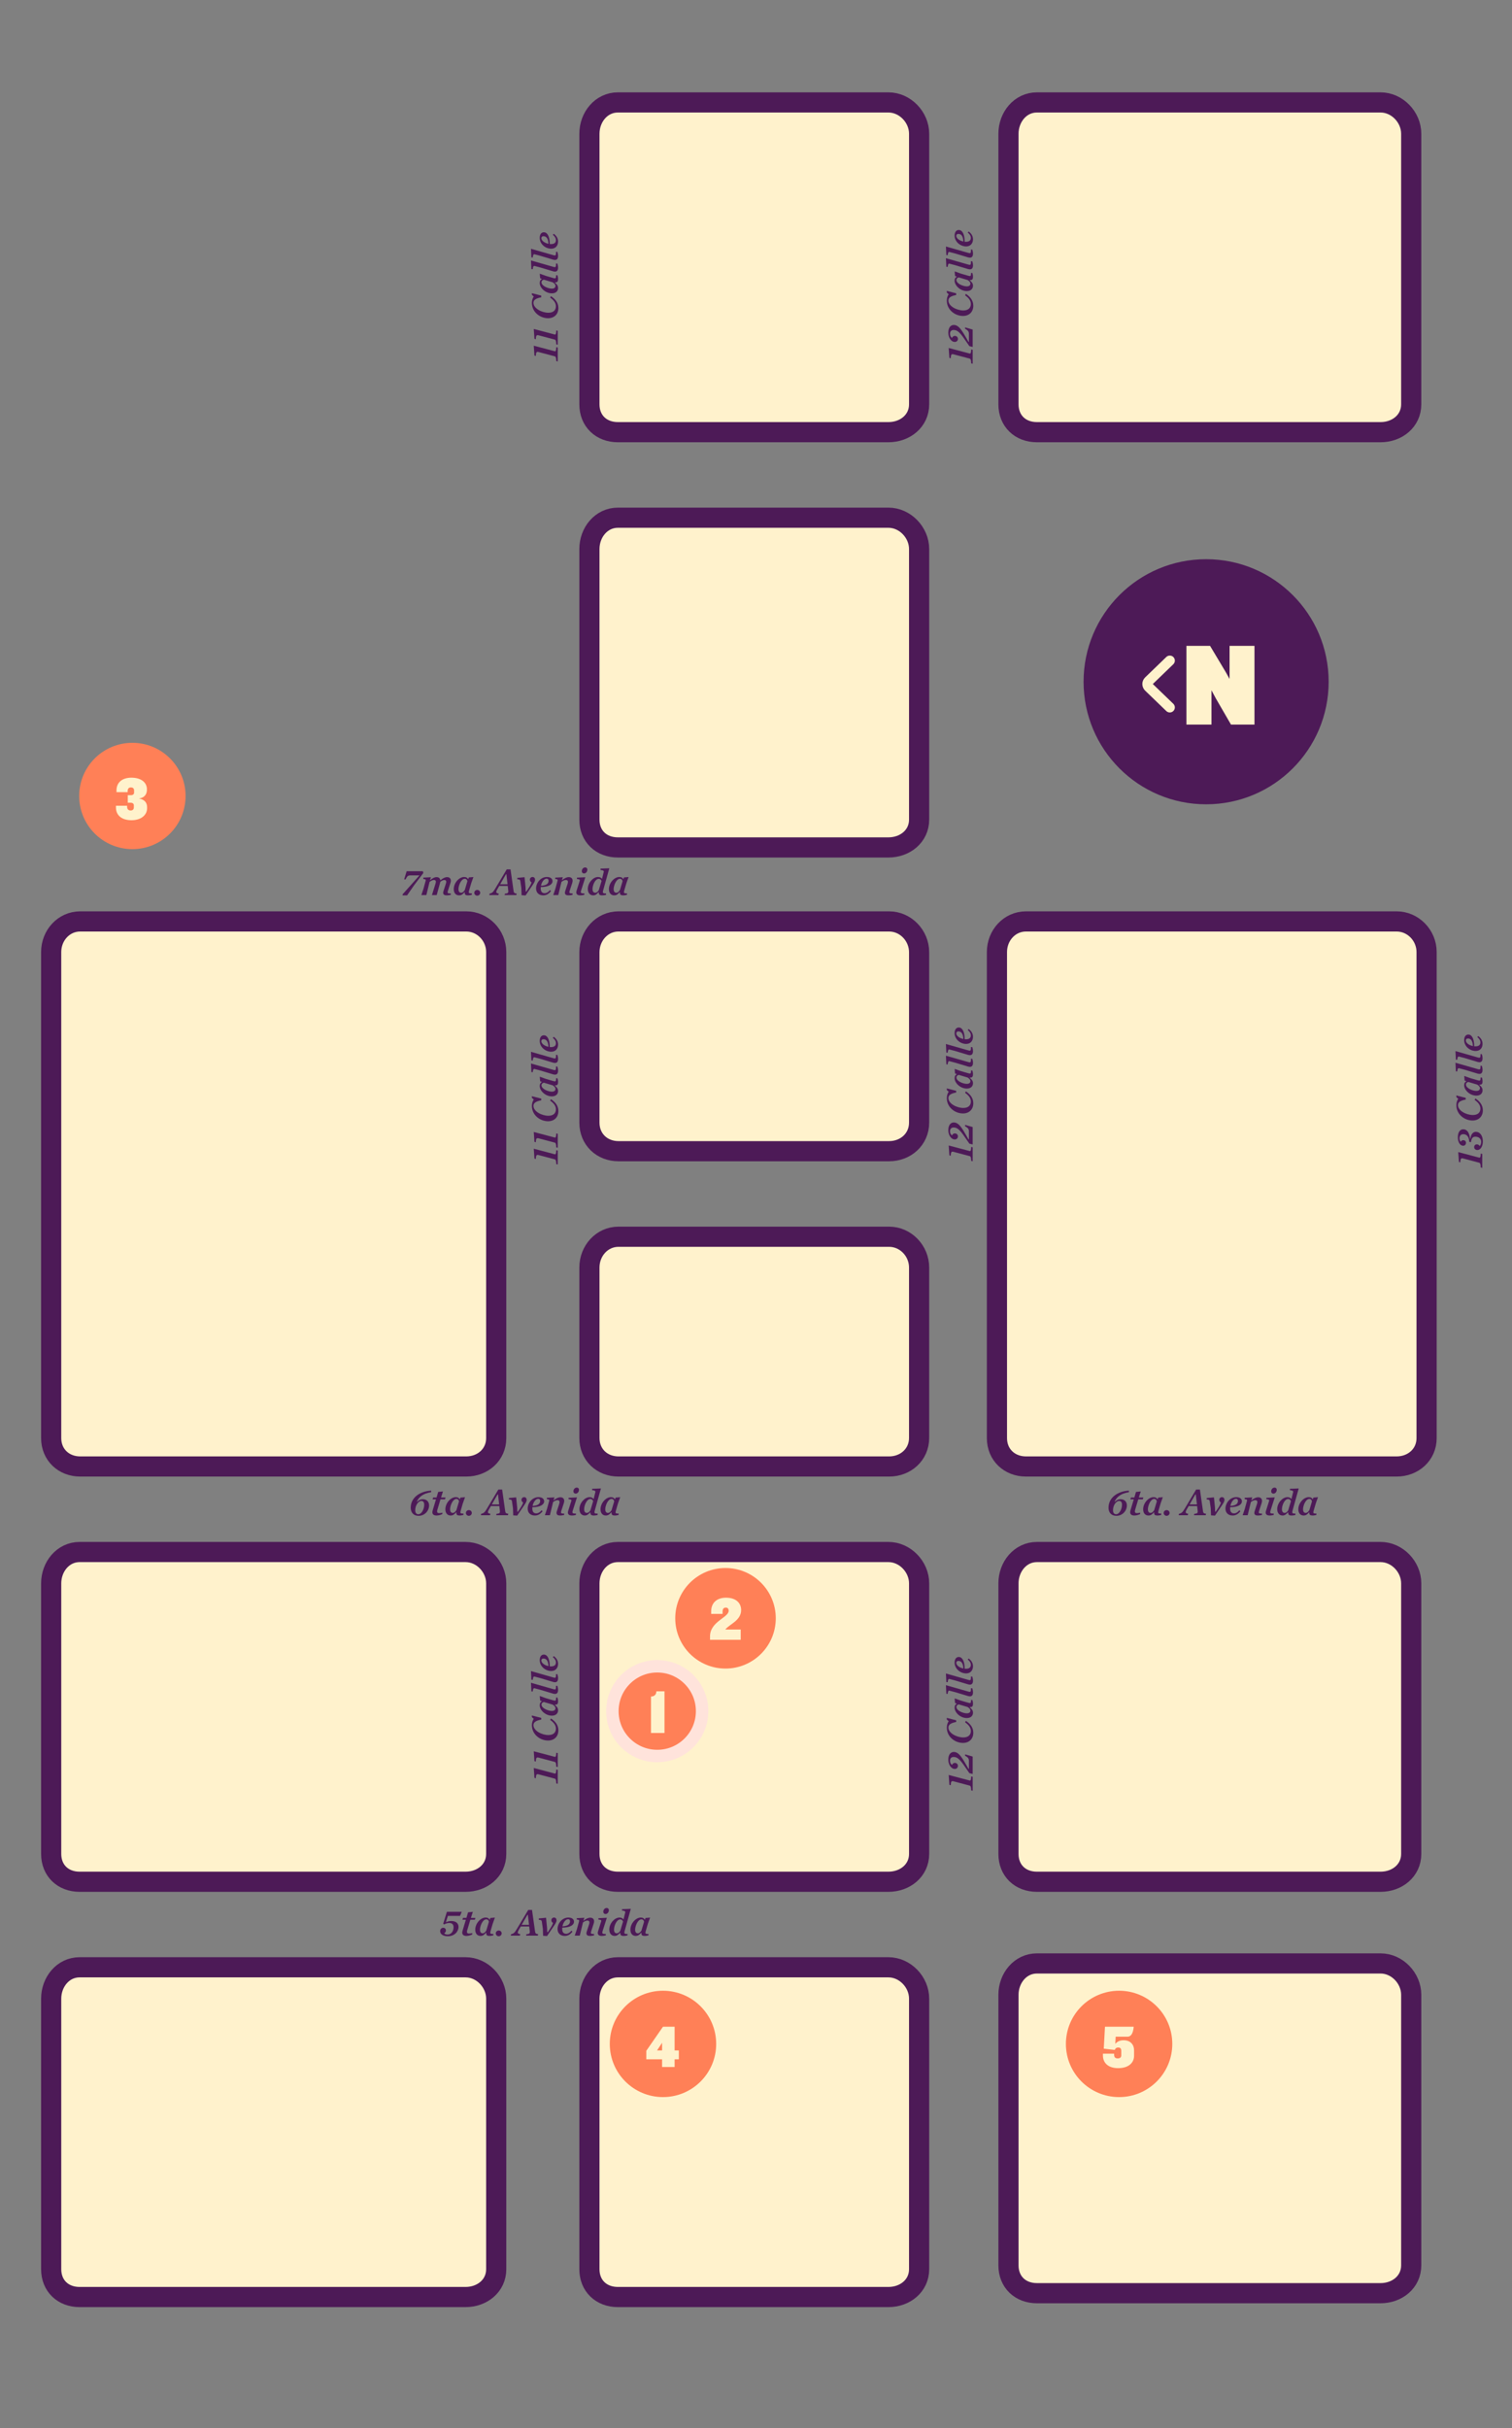 <?xml version="1.0" encoding="utf-8"?>
<!-- Generator: Adobe Illustrator 16.0.0, SVG Export Plug-In . SVG Version: 6.00 Build 0)  -->
<!DOCTYPE svg PUBLIC "-//W3C//DTD SVG 1.1//EN" "http://www.w3.org/Graphics/SVG/1.1/DTD/svg11.dtd">
<svg version="1.1" id="Layer_1" xmlns="http://www.w3.org/2000/svg" xmlns:xlink="http://www.w3.org/1999/xlink" x="0px" y="0px"
	 width="450px" height="722.523px" viewBox="0 0 450 722.523" enable-background="new 0 0 450 722.523" xml:space="preserve">
<rect x="0" y="0" width="450" height="722.523" fill="#808080" stroke="none"/>
<path fill="#FFF2CC" d="M273.545,675.27c0,4.94-4.193,8.277-9.134,8.277h-80.519c-4.942,0-8.471-3.337-8.471-8.279v-80.519
	c0-4.942,3.528-9.325,8.471-9.325h80.519c4.94,0,9.134,4.385,9.134,9.325V675.27z"/>
<path fill="none" stroke="#4D1A57" stroke-width="6" stroke-miterlimit="10" d="M273.545,675.27c0,4.94-4.193,8.277-9.134,8.277
	h-80.519c-4.942,0-8.471-3.337-8.471-8.279v-80.519c0-4.942,3.528-9.325,8.471-9.325h80.519c4.94,0,9.134,4.385,9.134,9.325V675.27z
	"/>
<path fill="#FFF2CC" d="M273.545,551.694c0,4.94-4.193,8.277-9.134,8.277h-80.519c-4.942,0-8.471-3.337-8.471-8.279v-80.519
	c0-4.942,3.528-9.325,8.471-9.325h80.519c4.94,0,9.134,4.385,9.134,9.325V551.694z"/>
<path fill="none" stroke="#4D1A57" stroke-width="6" stroke-miterlimit="10" d="M273.545,551.694c0,4.94-4.193,8.277-9.134,8.277
	h-80.519c-4.942,0-8.471-3.337-8.471-8.279v-80.519c0-4.942,3.528-9.325,8.471-9.325h80.519c4.94,0,9.134,4.385,9.134,9.325V551.694
	z"/>
<path fill="#FFF2CC" d="M273.545,243.902c0,4.939-4.193,8.277-9.134,8.277h-80.519c-4.942,0-8.471-3.338-8.471-8.279v-80.52
	c0-4.941,3.528-9.324,8.471-9.324h80.519c4.94,0,9.134,4.385,9.134,9.324V243.902z"/>
<path fill="none" stroke="#4D1A57" stroke-width="6" stroke-miterlimit="10" d="M273.545,243.902c0,4.939-4.193,8.277-9.134,8.277
	h-80.519c-4.942,0-8.471-3.338-8.471-8.279v-80.52c0-4.941,3.528-9.324,8.471-9.324h80.519c4.94,0,9.134,4.385,9.134,9.324V243.902z
	"/>
<path fill="#FFF2CC" d="M273.545,120.327c0,4.94-4.193,8.277-9.134,8.277h-80.519c-4.942,0-8.471-3.337-8.471-8.279V39.807
	c0-4.942,3.528-9.325,8.471-9.325h80.519c4.94,0,9.134,4.385,9.134,9.325V120.327z"/>
<path fill="none" stroke="#4D1A57" stroke-width="6" stroke-miterlimit="10" d="M273.545,120.327c0,4.94-4.193,8.277-9.134,8.277
	h-80.519c-4.942,0-8.471-3.337-8.471-8.279V39.807c0-4.942,3.528-9.325,8.471-9.325h80.519c4.94,0,9.134,4.385,9.134,9.325V120.327z
	"/>
<path fill="#FFF2CC" d="M147.682,675.27c0,4.94-4.184,8.277-9.113,8.277H23.684c-4.931,0-8.451-3.337-8.451-8.279v-80.519
	c0-4.942,3.521-9.325,8.451-9.325h114.885c4.93,0,9.113,4.385,9.113,9.325V675.27z"/>
<path fill="none" stroke="#4D1A57" stroke-width="6" stroke-miterlimit="10" d="M147.682,675.27c0,4.94-4.184,8.277-9.113,8.277
	H23.684c-4.931,0-8.451-3.337-8.451-8.279v-80.519c0-4.942,3.521-9.325,8.451-9.325h114.885c4.93,0,9.113,4.385,9.113,9.325V675.27z
	"/>
<path fill="#FFF2CC" d="M147.682,551.694c0,4.94-4.184,8.277-9.113,8.277H23.684c-4.931,0-8.451-3.337-8.451-8.279v-80.519
	c0-4.942,3.521-9.325,8.451-9.325h114.885c4.93,0,9.113,4.385,9.113,9.325V551.694z"/>
<path fill="none" stroke="#4D1A57" stroke-width="6" stroke-miterlimit="10" d="M147.682,551.694c0,4.94-4.184,8.277-9.113,8.277
	H23.684c-4.931,0-8.451-3.337-8.451-8.279v-80.519c0-4.942,3.521-9.325,8.451-9.325h114.885c4.93,0,9.113,4.385,9.113,9.325V551.694
	z"/>
<path fill="#FFF2CC" d="M415.66,274.198c4.93,0,8.92,4.179,8.92,9.102v144.658c0,4.923-3.99,8.438-8.922,8.438H305.353
	c-4.933,0-8.644-3.514-8.644-8.438V283.302c0-4.925,3.714-9.104,8.644-9.104H415.66z"/>
<path fill="none" stroke="#4D1A57" stroke-width="6" stroke-miterlimit="10" d="M415.66,274.198c4.93,0,8.92,4.179,8.92,9.102
	v144.658c0,4.923-3.99,8.438-8.922,8.438H305.353c-4.933,0-8.644-3.514-8.644-8.438V283.302c0-4.925,3.714-9.104,8.644-9.104H415.66
	z"/>
<path fill="#FFF2CC" d="M138.763,274.198c4.929,0,8.919,4.179,8.919,9.102v144.658c0,4.923-3.99,8.438-8.921,8.438H23.875
	c-4.932,0-8.643-3.514-8.643-8.438V283.302c0-4.925,3.715-9.104,8.643-9.104H138.763z"/>
<path fill="none" stroke="#4D1A57" stroke-width="6" stroke-miterlimit="10" d="M138.763,274.198c4.929,0,8.919,4.179,8.919,9.102
	v144.658c0,4.923-3.99,8.438-8.921,8.438H23.875c-4.932,0-8.643-3.514-8.643-8.438V283.302c0-4.925,3.715-9.104,8.643-9.104H138.763
	z"/>
<path fill="#FFF2CC" d="M264.605,368.023c4.939,0,8.939,4.21,8.939,9.169v50.703c0,4.959-4,8.502-8.941,8.502h-80.52
	c-4.941,0-8.662-3.54-8.662-8.502v-50.701c0-4.961,3.723-9.171,8.662-9.171H264.605z"/>
<path fill="none" stroke="#4D1A57" stroke-width="6" stroke-miterlimit="10" d="M264.605,368.023c4.939,0,8.939,4.21,8.939,9.169
	v50.703c0,4.959-4,8.502-8.941,8.502h-80.52c-4.941,0-8.662-3.54-8.662-8.502v-50.701c0-4.961,3.723-9.171,8.662-9.171H264.605z"/>
<path fill="#FFF2CC" d="M264.605,274.198c4.939,0,8.939,4.21,8.939,9.169v50.703c0,4.96-4,8.502-8.941,8.502h-80.52
	c-4.941,0-8.662-3.54-8.662-8.502v-50.7c0-4.962,3.723-9.172,8.662-9.172H264.605z"/>
<path fill="none" stroke="#4D1A57" stroke-width="6" stroke-miterlimit="10" d="M264.605,274.198c4.939,0,8.939,4.21,8.939,9.169
	v50.703c0,4.96-4,8.502-8.941,8.502h-80.52c-4.941,0-8.662-3.54-8.662-8.502v-50.7c0-4.962,3.723-9.172,8.662-9.172H264.605z"/>
<path fill="#FFF2CC" d="M420.004,674.125c0,4.94-4.187,8.277-9.119,8.277H308.598c-4.934,0-8.457-3.337-8.457-8.279v-80.519
	c0-4.942,3.523-9.325,8.457-9.325h102.287c4.933,0,9.119,4.385,9.119,9.325V674.125z"/>
<path fill="none" stroke="#4D1A57" stroke-width="6" stroke-miterlimit="10" d="M420.004,674.125c0,4.94-4.187,8.277-9.119,8.277
	H308.598c-4.934,0-8.457-3.337-8.457-8.279v-80.519c0-4.942,3.523-9.325,8.457-9.325h102.287c4.933,0,9.119,4.385,9.119,9.325
	V674.125z"/>
<path fill="#FFF2CC" d="M420.004,551.694c0,4.94-4.187,8.277-9.119,8.277H308.598c-4.934,0-8.457-3.337-8.457-8.279v-80.519
	c0-4.942,3.523-9.325,8.457-9.325h102.287c4.933,0,9.119,4.385,9.119,9.325V551.694z"/>
<path fill="none" stroke="#4D1A57" stroke-width="6" stroke-miterlimit="10" d="M420.004,551.694c0,4.94-4.187,8.277-9.119,8.277
	H308.598c-4.934,0-8.457-3.337-8.457-8.279v-80.519c0-4.942,3.523-9.325,8.457-9.325h102.287c4.933,0,9.119,4.385,9.119,9.325
	V551.694z"/>
<path fill="#FFF2CC" d="M420.004,120.327c0,4.94-4.187,8.277-9.119,8.277H308.598c-4.934,0-8.457-3.337-8.457-8.279V39.807
	c0-4.942,3.523-9.325,8.457-9.325h102.287c4.933,0,9.119,4.385,9.119,9.325V120.327z"/>
<path fill="none" stroke="#4D1A57" stroke-width="6" stroke-miterlimit="10" d="M420.004,120.327c0,4.94-4.187,8.277-9.119,8.277
	H308.598c-4.934,0-8.457-3.337-8.457-8.279V39.807c0-4.942,3.523-9.325,8.457-9.325h102.287c4.933,0,9.119,4.385,9.119,9.325
	V120.327z"/>
<path fill="#4D1A57" d="M440.697,347.422c-0.022-0.995-0.149-1.338-0.48-1.43l-4.746-1.257c-0.583-0.161-0.846-0.035-0.846,1.153
	l-0.424-0.113l-0.206-2.939l6.222,1.647c0.319,0.091,0.458-0.184,0.48-1.212l0.445,0.113v4.141L440.697,347.422z"/>
<path fill="#4D1A57" d="M437.289,339.769c-0.046-0.812-0.251-1.407-0.617-1.784c-0.297-0.32-0.732-0.469-1.166-0.469
	c-0.652,0-1.133,0.399-1.133,1.224c0,0.412,0.148,0.789,0.344,1.029c0.137-0.217,0.365-0.48,0.766-0.48
	c0.412,0,0.823,0.264,0.823,0.789c0,0.503-0.356,0.869-0.835,0.869c-0.937,0-1.59-1.098-1.59-2.516c0-1.669,0.755-2.378,1.612-2.378
	c0.961,0,1.784,0.72,2.036,2.79l0.092,0.022c0.171-1.476,0.867-2.059,1.635-2.059c1.122,0,2.07,1.041,2.07,2.836
	c0,1.498-0.698,2.585-1.623,2.585c-0.516,0-0.961-0.332-0.961-0.881c0-0.503,0.365-0.812,0.787-0.812
	c0.471,0,0.721,0.286,0.849,0.503c0.228-0.183,0.444-0.651,0.444-1.223c0-0.458-0.147-0.801-0.4-1.063
	c-0.309-0.32-0.8-0.492-1.292-0.492c-0.755,0-1.177,0.354-1.349,1.646L437.289,339.769z"/>
<path fill="#4D1A57" d="M438.262,333.44c-2.355,0-4.826-1.784-4.826-4.586c0-0.847,0.297-1.498,0.56-1.875l-0.56-0.503v-0.492
	l2.789,0.72v0.504c-1.6,0.31-2.309,0.789-2.309,1.646c0,1.692,2.516,2.951,4.438,2.951c1.555,0,2.24-0.835,2.24-1.91
	c0-0.973-0.582-1.784-1.716-2.597l0.241-0.423c1.154,0.767,2.207,1.853,2.207,3.522C441.326,332.309,440.021,333.44,438.262,333.44"
	/>
<path fill="#4D1A57" d="M439.357,324.631c0.778,0,1.1-0.32,1.1-0.824c0-0.389-0.297-0.709-0.812-1.052l-2.642-0.789
	c-0.457,0.114-0.709,0.4-0.709,0.767C436.294,323.853,438.33,324.631,439.357,324.631 M439.679,321.44
	c0.274,0.079,0.468,0.126,0.607,0.126c0.308,0,0.364-0.229,0.364-0.915h0.4c0.068,0.193,0.184,0.696,0.184,1.132
	c0,0.651-0.184,0.972-0.744,0.982c-0.068,0-0.137,0-0.204-0.011l-0.024,0.057c0.698,0.596,0.973,1.008,0.973,1.658
	c0,0.87-0.629,1.567-1.842,1.567c-1.921,0-3.625-1.635-3.625-3.076c0-0.675,0.264-0.984,0.663-1.212l-0.536-0.206l-0.115-1.361
	l1.853,0.663L439.679,321.44z"/>
<path fill="#4D1A57" d="M439.794,318.144c0.194,0.057,0.353,0.091,0.456,0.091c0.333,0,0.4-0.274,0.366-1.075h0.399
	c0.082,0.24,0.219,0.721,0.219,1.224c0,0.789-0.32,1.189-0.916,1.189c-0.159,0-0.365-0.034-0.571-0.091l-3.843-1.155l-1.657-0.435
	c-0.345-0.092-0.491,0.229-0.538,0.938h-0.411l-0.126-2.573L439.794,318.144z"/>
<path fill="#4D1A57" d="M439.794,314.665c0.194,0.058,0.353,0.091,0.456,0.091c0.333,0,0.4-0.273,0.366-1.074h0.399
	c0.082,0.239,0.219,0.721,0.219,1.224c0,0.789-0.32,1.188-0.916,1.188c-0.159,0-0.365-0.033-0.571-0.091l-3.843-1.154l-1.657-0.436
	c-0.345-0.091-0.491,0.229-0.538,0.938h-0.411l-0.126-2.573L439.794,314.665z"/>
<path fill="#4D1A57" d="M438.375,311.289c-0.092-1.795-0.766-2.252-1.497-2.252c-0.399,0-0.618,0.205-0.618,0.582
	C436.26,310.34,437.209,311.062,438.375,311.289 M438.764,311.358c0.126,0.011,0.264,0.011,0.4,0.011c0.892,0,1.43-0.377,1.43-1.155
	c0-0.56-0.332-1.153-0.926-1.589l0.285-0.309c0.789,0.594,1.281,1.314,1.281,2.321c0,1.144-0.698,2.115-2.035,2.115
	c-1.682,0-3.432-1.338-3.432-3.225c0-1.12,0.549-1.67,1.246-1.67C437.964,307.858,438.753,308.968,438.764,311.358"/>
<path fill="#4D1A57" d="M126.255,447.763c0-0.743-0.321-1.109-0.835-1.109c-0.95,0-1.842,1.338-1.842,2.745
	c0,0.812,0.367,1.212,0.916,1.212C125.477,450.61,126.255,449.077,126.255,447.763 M122.24,448.644
	c0.012-2.996,2.699-4.883,6.072-5.066v0.468c-2.31,0.344-3.625,1.385-4.254,2.791l0.104,0.058c0.423-0.457,0.972-0.755,1.693-0.755
	c1.062,0,1.852,0.675,1.852,1.841c0,1.566-1.27,3.1-3.135,3.1C123.053,451.079,122.229,450.062,122.24,448.644"/>
<path fill="#4D1A57" d="M131.096,446.173l-0.926,3.099c-0.058,0.206-0.08,0.39-0.08,0.516c0,0.365,0.229,0.491,0.662,0.491
	c0.229,0,0.526-0.034,0.915-0.138l-0.034,0.423c-0.377,0.172-1.006,0.424-1.691,0.424c-0.87,0-1.26-0.378-1.26-0.983
	c0-0.126,0.035-0.366,0.104-0.594l0.973-3.237h-1.019l0.171-0.549h1.02l0.48-1.658l1.428-0.148l-0.582,1.807h1.348l-0.17,0.549
	H131.096z"/>
<path fill="#4D1A57" d="M133.957,449.112c0,0.778,0.318,1.098,0.822,1.098c0.39,0,0.711-0.298,1.053-0.812l0.788-2.643
	c-0.113-0.457-0.399-0.709-0.765-0.709C134.734,446.047,133.957,448.083,133.957,449.112 M137.148,449.433
	c-0.08,0.273-0.127,0.469-0.127,0.605c0,0.31,0.229,0.366,0.916,0.366v0.399c-0.195,0.069-0.697,0.184-1.133,0.184
	c-0.652,0-0.973-0.184-0.984-0.743c0-0.069,0-0.137,0.012-0.206l-0.057-0.022c-0.596,0.696-1.008,0.972-1.657,0.972
	c-0.87,0-1.567-0.629-1.567-1.841c0-1.921,1.635-3.625,3.075-3.625c0.675,0,0.983,0.263,1.213,0.663l0.206-0.537l1.361-0.115
	l-0.664,1.853L137.148,449.433z"/>
<path fill="#4D1A57" d="M138.66,450.221c0-0.479,0.412-0.846,0.88-0.846c0.481,0,0.881,0.366,0.881,0.846
	c0,0.48-0.412,0.858-0.881,0.858C139.061,451.079,138.66,450.701,138.66,450.221"/>
<path fill="#4D1A57" d="M148.223,444.709h-0.137l-1.715,2.973h2.184L148.223,444.709z M143.226,450.473
	c0.823-0.183,1.063-0.479,1.715-1.566l3.374-5.649h1.132l0.904,6.381c0.079,0.55,0.17,0.721,0.937,0.835l-0.125,0.424h-3.488
	l0.113-0.424c0.928-0.058,1.053-0.285,0.984-0.892l-0.16-1.407h-2.515l-0.527,0.915c-0.571,0.973-0.479,1.225,0.39,1.384
	l-0.127,0.424h-2.722L143.226,450.473z"/>
<path fill="#4D1A57" d="M152.744,450.941l-0.08-2.127l-0.285-2.013c-0.058-0.446-0.174-0.56-0.914-0.606v-0.412l2.16-0.205
	l0.297,3.03l0.045,1.246h0.195l0.582-0.88c0.516-0.778,0.814-1.327,0.961-1.853c-0.308-0.184-0.502-0.435-0.502-0.801
	c0-0.445,0.332-0.8,0.789-0.8c0.514,0,0.756,0.365,0.756,0.823c0,0.503-0.356,1.029-1.008,1.99l-1.818,2.687L152.744,450.941z"/>
<path fill="#4D1A57" d="M158.51,448.129c1.797-0.092,2.254-0.767,2.254-1.499c0-0.399-0.207-0.617-0.582-0.617
	C159.46,446.013,158.739,446.962,158.51,448.129 M158.442,448.517c-0.011,0.126-0.011,0.264-0.011,0.401
	c0,0.891,0.375,1.429,1.153,1.429c0.562,0,1.155-0.332,1.591-0.926l0.31,0.286c-0.595,0.789-1.317,1.281-2.322,1.281
	c-1.144,0-2.116-0.698-2.116-2.036c0-1.683,1.338-3.431,3.225-3.431c1.121,0,1.671,0.549,1.671,1.246
	C161.942,447.717,160.832,448.506,158.442,448.517"/>
<path fill="#4D1A57" d="M163.442,446.665c0.093-0.344,0.022-0.503-0.687-0.549v-0.412l2.265-0.115l-0.274,0.836l0.047,0.045
	c0.686-0.571,1.36-0.915,2-0.915c0.711,0,1.133,0.412,1.133,1.075c0,0.195-0.047,0.446-0.125,0.698l-0.711,2.173
	c-0.079,0.24-0.125,0.423-0.125,0.549c0,0.286,0.229,0.377,0.949,0.365v0.401c-0.194,0.068-0.777,0.172-1.225,0.172
	c-0.674,0-1.051-0.241-1.051-0.778c0-0.149,0.033-0.354,0.115-0.572l0.674-2.081c0.08-0.24,0.115-0.435,0.115-0.584
	c0-0.354-0.207-0.56-0.619-0.56c-0.434,0-0.869,0.229-1.314,0.56l-0.949,3.924h-1.498l0.627-1.854L163.442,446.665z"/>
<path fill="#4D1A57" d="M171.67,442.673c0.354,0,0.639,0.219,0.639,0.676c0,0.595-0.435,1.121-0.983,1.121
	c-0.365,0-0.663-0.24-0.663-0.698C170.662,443.178,171.108,442.673,171.67,442.673 M171.416,450.805
	c-0.238,0.08-0.708,0.183-1.211,0.183c-0.789,0-1.189-0.332-1.189-0.892c0-0.16,0.033-0.344,0.104-0.537l0.914-2.894
	c0.114-0.332-0.057-0.493-0.823-0.538v-0.412l2.505-0.126l-1.248,3.912c-0.067,0.218-0.103,0.389-0.103,0.502
	c0,0.332,0.286,0.425,1.052,0.401V450.805z"/>
<path fill="#4D1A57" d="M173.855,449.112c0,0.743,0.318,1.097,0.822,1.097c0.389,0,0.698-0.263,1.029-0.73l0.835-2.779
	c-0.171-0.378-0.435-0.629-0.835-0.629C174.621,446.07,173.855,447.979,173.855,449.112 M177.057,449.363
	c-0.092,0.332-0.126,0.526-0.126,0.64c0,0.332,0.24,0.425,0.948,0.412v0.401c-0.193,0.068-0.673,0.171-1.177,0.171
	c-0.698,0-0.984-0.24-0.984-0.846v-0.069l-0.08-0.022c-0.548,0.617-0.948,0.938-1.6,0.938c-0.903,0-1.589-0.698-1.589-1.897
	c0-1.843,1.578-3.568,3.018-3.568c0.676,0,0.961,0.262,1.212,0.572l0.515-2.082c0.08-0.354-0.25-0.526-0.959-0.572v-0.411
	l2.617-0.103L177.057,449.363z"/>
<path fill="#4D1A57" d="M180.137,449.112c0,0.778,0.318,1.098,0.823,1.098c0.389,0,0.71-0.298,1.052-0.812l0.789-2.643
	c-0.114-0.457-0.4-0.709-0.766-0.709C180.914,446.047,180.137,448.083,180.137,449.112 M183.328,449.433
	c-0.082,0.273-0.127,0.469-0.127,0.605c0,0.31,0.229,0.366,0.916,0.366v0.399c-0.195,0.069-0.697,0.184-1.133,0.184
	c-0.652,0-0.973-0.184-0.984-0.743c0-0.069,0-0.137,0.012-0.206l-0.057-0.022c-0.596,0.696-1.008,0.972-1.657,0.972
	c-0.87,0-1.567-0.629-1.567-1.841c0-1.921,1.635-3.625,3.075-3.625c0.675,0,0.983,0.263,1.212,0.663l0.207-0.537l1.361-0.115
	l-0.664,1.853L183.328,449.433z"/>
<path fill="#4D1A57" d="M119.826,266.121l5.021-5.627h-2.619c-0.848,0-1.041,0.252-1.522,1.201l-0.422-0.011l0.743-2.426h4.826
	l0.148,0.516l-2.824,3.751l-2.023,2.927h-1.339L119.826,266.121z"/>
<path fill="#4D1A57" d="M127.982,261.878l0.047,0.047c0.688-0.572,1.269-0.915,1.898-0.915c0.674,0,1.074,0.365,1.12,0.972
	c0.743-0.64,1.407-0.972,2.001-0.972c0.698,0,1.133,0.399,1.133,1.086c0,0.206-0.035,0.434-0.127,0.686l-0.707,2.173
	c-0.082,0.24-0.127,0.423-0.127,0.562c0,0.286,0.229,0.365,0.949,0.365v0.389c-0.193,0.069-0.777,0.172-1.223,0.172
	c-0.676,0-1.053-0.24-1.053-0.767c0-0.159,0.035-0.354,0.115-0.583l0.674-2.081c0.08-0.24,0.125-0.47,0.125-0.606
	c0-0.343-0.182-0.526-0.56-0.526c-0.366,0-0.733,0.173-1.201,0.504c-0.022,0.126-0.046,0.263-0.092,0.399l-0.983,3.568h-1.418
	l1.053-3.373c0.068-0.229,0.115-0.436,0.115-0.595c0-0.32-0.185-0.516-0.584-0.516c-0.355,0-0.744,0.172-1.291,0.562l-0.951,3.922
	H125.4l0.628-1.853l0.651-2.379c0.092-0.343,0.023-0.503-0.686-0.549v-0.412l2.264-0.114L127.982,261.878z"/>
<path fill="#4D1A57" d="M136.451,264.565c0,0.778,0.32,1.099,0.824,1.099c0.389,0,0.709-0.298,1.052-0.812l0.789-2.642
	c-0.114-0.457-0.399-0.709-0.767-0.709C137.229,261.501,136.451,263.537,136.451,264.565 M139.643,264.886
	c-0.08,0.274-0.125,0.469-0.125,0.606c0,0.309,0.228,0.365,0.914,0.365v0.4c-0.195,0.069-0.699,0.183-1.133,0.183
	c-0.652,0-0.972-0.183-0.982-0.742c0-0.069,0-0.138,0.011-0.206l-0.058-0.023c-0.594,0.698-1.006,0.972-1.657,0.972
	c-0.87,0-1.567-0.629-1.567-1.841c0-1.921,1.637-3.625,3.076-3.625c0.674,0,0.982,0.264,1.212,0.663l0.206-0.537l1.361-0.115
	l-0.664,1.854L139.643,264.886z"/>
<path fill="#4D1A57" d="M141.155,265.675c0-0.48,0.411-0.846,0.881-0.846c0.479,0,0.88,0.365,0.88,0.846s-0.412,0.858-0.88,0.858
	C141.555,266.533,141.155,266.155,141.155,265.675"/>
<path fill="#4D1A57" d="M150.718,260.163h-0.138l-1.715,2.973h2.184L150.718,260.163z M145.721,265.927
	c0.822-0.183,1.062-0.481,1.714-1.567l3.375-5.648h1.132l0.903,6.381c0.08,0.549,0.171,0.72,0.937,0.835l-0.125,0.423h-3.488
	l0.115-0.423c0.926-0.057,1.052-0.286,0.982-0.892l-0.158-1.407h-2.518l-0.525,0.915c-0.572,0.972-0.479,1.224,0.389,1.384
	l-0.125,0.423h-2.723L145.721,265.927z"/>
<path fill="#4D1A57" d="M155.238,266.396l-0.08-2.127l-0.287-2.013c-0.055-0.446-0.17-0.561-0.914-0.606v-0.412l2.162-0.205
	l0.297,3.03l0.047,1.246h0.193l0.584-0.88c0.514-0.778,0.812-1.327,0.961-1.854c-0.31-0.183-0.504-0.434-0.504-0.8
	c0-0.446,0.332-0.8,0.788-0.8c0.515,0,0.757,0.366,0.757,0.823c0,0.503-0.355,1.028-1.007,1.989l-1.819,2.688L155.238,266.396z"/>
<path fill="#4D1A57" d="M161.006,263.583c1.795-0.093,2.252-0.768,2.252-1.499c0-0.4-0.205-0.617-0.584-0.617
	C161.955,261.467,161.234,262.416,161.006,263.583 M160.938,263.971c-0.012,0.126-0.012,0.263-0.012,0.401
	c0,0.891,0.377,1.429,1.154,1.429c0.561,0,1.154-0.331,1.59-0.926l0.31,0.285c-0.595,0.789-1.315,1.281-2.322,1.281
	c-1.144,0-2.116-0.697-2.116-2.036c0-1.681,1.338-3.431,3.226-3.431c1.12,0,1.671,0.549,1.671,1.247
	C164.438,263.171,163.326,263.96,160.938,263.971"/>
<path fill="#4D1A57" d="M165.937,262.118c0.092-0.344,0.022-0.503-0.687-0.549v-0.412l2.266-0.114l-0.273,0.836l0.045,0.046
	c0.686-0.573,1.36-0.916,2-0.916c0.711,0,1.133,0.412,1.133,1.075c0,0.194-0.045,0.445-0.125,0.697l-0.709,2.174
	c-0.08,0.239-0.127,0.423-0.127,0.549c0,0.286,0.229,0.377,0.949,0.365v0.4c-0.195,0.069-0.777,0.172-1.224,0.172
	c-0.674,0-1.052-0.241-1.052-0.777c0-0.149,0.033-0.355,0.115-0.572l0.674-2.081c0.08-0.241,0.115-0.436,0.115-0.584
	c0-0.354-0.207-0.561-0.617-0.561c-0.437,0-0.869,0.229-1.316,0.561l-0.949,3.923h-1.498l0.629-1.853L165.937,262.118z"/>
<path fill="#4D1A57" d="M174.162,258.127c0.356,0,0.643,0.218,0.643,0.675c0,0.596-0.436,1.121-0.984,1.121
	c-0.365,0-0.662-0.24-0.662-0.698C173.158,258.631,173.604,258.127,174.162,258.127 M173.912,266.258
	c-0.24,0.08-0.711,0.184-1.213,0.184c-0.789,0-1.188-0.332-1.188-0.893c0-0.16,0.032-0.343,0.102-0.537l0.916-2.893
	c0.114-0.332-0.057-0.493-0.823-0.538v-0.412l2.504-0.126l-1.246,3.912c-0.069,0.217-0.104,0.388-0.104,0.502
	c0,0.332,0.286,0.424,1.053,0.401V266.258z"/>
<path fill="#4D1A57" d="M176.348,264.566c0,0.743,0.321,1.097,0.825,1.097c0.39,0,0.697-0.263,1.028-0.73l0.836-2.779
	c-0.172-0.378-0.436-0.63-0.836-0.63C177.115,261.523,176.348,263.434,176.348,264.566 M179.551,264.817
	c-0.092,0.332-0.125,0.525-0.125,0.64c0,0.332,0.239,0.424,0.948,0.412v0.401c-0.194,0.067-0.673,0.171-1.177,0.171
	c-0.699,0-0.984-0.24-0.984-0.847v-0.068l-0.08-0.023c-0.549,0.618-0.949,0.938-1.602,0.938c-0.902,0-1.588-0.698-1.588-1.898
	c0-1.842,1.576-3.567,3.019-3.567c0.675,0,0.961,0.262,1.211,0.57l0.515-2.081c0.08-0.354-0.25-0.525-0.959-0.571v-0.411
	l2.618-0.104L179.551,264.817z"/>
<path fill="#4D1A57" d="M182.631,264.565c0,0.778,0.32,1.099,0.824,1.099c0.389,0,0.709-0.298,1.052-0.812l0.788-2.642
	c-0.113-0.457-0.399-0.709-0.766-0.709C183.408,261.501,182.631,263.537,182.631,264.565 M185.822,264.886
	c-0.08,0.274-0.125,0.469-0.125,0.606c0,0.309,0.228,0.365,0.913,0.365v0.4c-0.194,0.069-0.696,0.183-1.132,0.183
	c-0.65,0-0.972-0.183-0.982-0.742c0-0.069,0-0.138,0.011-0.206l-0.058-0.023c-0.595,0.698-1.007,0.972-1.658,0.972
	c-0.869,0-1.566-0.629-1.566-1.841c0-1.921,1.636-3.625,3.076-3.625c0.674,0,0.984,0.264,1.213,0.663l0.205-0.537l1.361-0.115
	l-0.664,1.854L185.822,264.886z"/>
<path fill="#4D1A57" d="M333.93,447.763c0-0.743-0.322-1.109-0.836-1.109c-0.949,0-1.841,1.338-1.841,2.745
	c0,0.812,0.366,1.212,0.915,1.212C333.15,450.61,333.93,449.077,333.93,447.763 M329.915,448.644
	c0.011-2.996,2.699-4.883,6.072-5.066v0.468c-2.31,0.344-3.625,1.385-4.255,2.791l0.104,0.058c0.424-0.457,0.973-0.755,1.693-0.755
	c1.062,0,1.852,0.675,1.852,1.841c0,1.566-1.269,3.1-3.134,3.1C330.727,451.079,329.903,450.062,329.915,448.644"/>
<path fill="#4D1A57" d="M338.771,446.173l-0.927,3.099c-0.057,0.206-0.08,0.39-0.08,0.516c0,0.365,0.229,0.491,0.662,0.491
	c0.229,0,0.527-0.034,0.916-0.138l-0.035,0.423c-0.377,0.172-1.006,0.424-1.691,0.424c-0.869,0-1.259-0.378-1.259-0.983
	c0-0.126,0.034-0.366,0.103-0.594l0.973-3.237h-1.018l0.17-0.549h1.02l0.48-1.658l1.429-0.148l-0.583,1.807h1.35l-0.171,0.549
	H338.771z"/>
<path fill="#4D1A57" d="M341.631,449.112c0,0.778,0.319,1.098,0.824,1.098c0.389,0,0.709-0.298,1.051-0.812l0.789-2.643
	c-0.113-0.457-0.399-0.709-0.766-0.709C342.408,446.047,341.631,448.083,341.631,449.112 M344.822,449.433
	c-0.08,0.273-0.126,0.469-0.126,0.605c0,0.31,0.229,0.366,0.915,0.366v0.399c-0.195,0.069-0.697,0.184-1.133,0.184
	c-0.652,0-0.973-0.184-0.984-0.743c0-0.069,0-0.137,0.012-0.206l-0.056-0.022c-0.596,0.696-1.008,0.972-1.657,0.972
	c-0.871,0-1.567-0.629-1.567-1.841c0-1.921,1.635-3.625,3.075-3.625c0.675,0,0.982,0.263,1.211,0.663l0.207-0.537l1.361-0.115
	l-0.664,1.853L344.822,449.433z"/>
<path fill="#4D1A57" d="M346.334,450.221c0-0.479,0.412-0.846,0.881-0.846c0.48,0,0.881,0.366,0.881,0.846
	c0,0.48-0.412,0.858-0.881,0.858C346.735,451.079,346.334,450.701,346.334,450.221"/>
<path fill="#4D1A57" d="M355.896,444.709h-0.138l-1.714,2.973h2.184L355.896,444.709z M350.9,450.473
	c0.822-0.183,1.062-0.479,1.715-1.566l3.373-5.649h1.132l0.905,6.381c0.078,0.55,0.17,0.721,0.937,0.835l-0.125,0.424h-3.489
	l0.114-0.424c0.928-0.058,1.053-0.285,0.983-0.892l-0.159-1.407h-2.517l-0.525,0.915c-0.572,0.973-0.48,1.225,0.389,1.384
	l-0.126,0.424h-2.722L350.9,450.473z"/>
<path fill="#4D1A57" d="M360.419,450.941l-0.08-2.127l-0.287-2.013c-0.056-0.446-0.172-0.56-0.914-0.606v-0.412l2.161-0.205
	l0.298,3.03l0.044,1.246h0.195l0.583-0.88c0.515-0.778,0.813-1.327,0.961-1.853c-0.308-0.184-0.503-0.435-0.503-0.801
	c0-0.445,0.332-0.8,0.789-0.8c0.514,0,0.755,0.365,0.755,0.823c0,0.503-0.354,1.029-1.006,1.99l-1.818,2.687L360.419,450.941z"/>
<path fill="#4D1A57" d="M366.185,448.129c1.797-0.092,2.253-0.767,2.253-1.499c0-0.399-0.206-0.617-0.582-0.617
	C367.135,446.013,366.414,446.962,366.185,448.129 M366.117,448.517c-0.012,0.126-0.012,0.264-0.012,0.401
	c0,0.891,0.376,1.429,1.154,1.429c0.561,0,1.154-0.332,1.59-0.926l0.311,0.286c-0.596,0.789-1.317,1.281-2.322,1.281
	c-1.146,0-2.117-0.698-2.117-2.036c0-1.683,1.339-3.431,3.225-3.431c1.122,0,1.672,0.549,1.672,1.246
	C369.617,447.717,368.507,448.506,366.117,448.517"/>
<path fill="#4D1A57" d="M371.117,446.665c0.092-0.344,0.021-0.503-0.687-0.549v-0.412l2.265-0.115l-0.274,0.836l0.046,0.045
	c0.686-0.571,1.361-0.915,2-0.915c0.711,0,1.133,0.412,1.133,1.075c0,0.195-0.046,0.446-0.125,0.698l-0.71,2.173
	c-0.08,0.24-0.126,0.423-0.126,0.549c0,0.286,0.229,0.377,0.95,0.365v0.401c-0.195,0.068-0.778,0.172-1.226,0.172
	c-0.674,0-1.051-0.241-1.051-0.778c0-0.149,0.034-0.354,0.115-0.572l0.674-2.081c0.08-0.24,0.115-0.435,0.115-0.584
	c0-0.354-0.206-0.56-0.618-0.56c-0.435,0-0.87,0.229-1.315,0.56l-0.949,3.924h-1.498l0.629-1.854L371.117,446.665z"/>
<path fill="#4D1A57" d="M379.344,442.673c0.354,0,0.64,0.219,0.64,0.676c0,0.595-0.435,1.121-0.983,1.121
	c-0.365,0-0.664-0.24-0.664-0.698C378.336,443.178,378.783,442.673,379.344,442.673 M379.091,450.805
	c-0.239,0.08-0.708,0.183-1.212,0.183c-0.788,0-1.188-0.332-1.188-0.892c0-0.16,0.033-0.344,0.103-0.537l0.914-2.894
	c0.115-0.332-0.057-0.493-0.822-0.538v-0.412l2.504-0.126l-1.247,3.912c-0.067,0.218-0.103,0.389-0.103,0.502
	c0,0.332,0.287,0.425,1.052,0.401V450.805z"/>
<path fill="#4D1A57" d="M381.528,449.112c0,0.743,0.319,1.097,0.823,1.097c0.39,0,0.699-0.263,1.029-0.73l0.836-2.779
	c-0.172-0.378-0.436-0.629-0.836-0.629C382.295,446.07,381.528,447.979,381.528,449.112 M384.731,449.363
	c-0.093,0.332-0.126,0.526-0.126,0.64c0,0.332,0.24,0.425,0.947,0.412v0.401c-0.193,0.068-0.672,0.171-1.177,0.171
	c-0.698,0-0.983-0.24-0.983-0.846v-0.069l-0.08-0.022c-0.549,0.617-0.949,0.938-1.601,0.938c-0.903,0-1.589-0.698-1.589-1.897
	c0-1.843,1.578-3.568,3.018-3.568c0.676,0,0.961,0.262,1.213,0.572l0.514-2.082c0.081-0.354-0.25-0.526-0.959-0.572v-0.411
	l2.618-0.103L384.731,449.363z"/>
<path fill="#4D1A57" d="M387.811,449.112c0,0.778,0.319,1.098,0.823,1.098c0.39,0,0.71-0.298,1.052-0.812l0.789-2.643
	c-0.113-0.457-0.4-0.709-0.766-0.709C388.588,446.047,387.811,448.083,387.811,449.112 M391.002,449.433
	c-0.08,0.273-0.126,0.469-0.126,0.605c0,0.31,0.229,0.366,0.915,0.366v0.399c-0.195,0.069-0.697,0.184-1.133,0.184
	c-0.652,0-0.973-0.184-0.983-0.743c0-0.069,0-0.137,0.011-0.206l-0.056-0.022c-0.597,0.696-1.008,0.972-1.658,0.972
	c-0.87,0-1.567-0.629-1.567-1.841c0-1.921,1.636-3.625,3.076-3.625c0.674,0,0.982,0.263,1.213,0.663l0.205-0.537l1.361-0.115
	l-0.664,1.853L391.002,449.433z"/>
<path fill="#4D1A57" d="M165.558,530.704c-0.022-0.995-0.149-1.338-0.479-1.43l-4.746-1.257c-0.583-0.161-0.848-0.035-0.848,1.154
	l-0.422-0.115l-0.205-2.938l6.221,1.646c0.32,0.092,0.457-0.183,0.479-1.212l0.446,0.114v4.14L165.558,530.704z"/>
<path fill="#4D1A57" d="M165.558,525.727c-0.022-0.995-0.149-1.338-0.479-1.43l-4.746-1.257c-0.583-0.161-0.848-0.035-0.848,1.154
	l-0.422-0.114l-0.205-2.939l6.221,1.647c0.32,0.091,0.457-0.184,0.479-1.212l0.446,0.113v4.141L165.558,525.727z"/>
<path fill="#4D1A57" d="M163.122,517.946c-2.357,0-4.826-1.784-4.826-4.586c0-0.846,0.297-1.498,0.562-1.875l-0.562-0.503v-0.492
	l2.79,0.72v0.504c-1.602,0.31-2.311,0.789-2.311,1.646c0,1.693,2.518,2.951,4.438,2.951c1.554,0,2.241-0.835,2.241-1.91
	c0-0.972-0.583-1.784-1.715-2.596l0.238-0.424c1.155,0.767,2.209,1.853,2.209,3.522
	C166.188,516.814,164.883,517.946,163.122,517.946"/>
<path fill="#4D1A57" d="M164.22,509.138c0.778,0,1.099-0.32,1.099-0.824c0-0.389-0.297-0.709-0.812-1.052l-2.643-0.789
	c-0.457,0.114-0.709,0.4-0.709,0.766C161.154,508.359,163.189,509.138,164.22,509.138 M164.54,505.946
	c0.274,0.08,0.469,0.126,0.606,0.126c0.309,0,0.365-0.229,0.365-0.915h0.4c0.068,0.195,0.183,0.697,0.183,1.133
	c0,0.651-0.183,0.972-0.744,0.982c-0.067,0-0.136,0-0.204-0.011l-0.023,0.057c0.697,0.596,0.972,1.007,0.972,1.658
	c0,0.87-0.629,1.567-1.841,1.567c-1.921,0-3.625-1.636-3.625-3.076c0-0.675,0.263-0.984,0.664-1.212l-0.539-0.206l-0.114-1.361
	l1.853,0.664L164.54,505.946z"/>
<path fill="#4D1A57" d="M164.654,502.649c0.194,0.058,0.354,0.091,0.457,0.091c0.332,0,0.4-0.273,0.366-1.074h0.401
	c0.078,0.239,0.216,0.721,0.216,1.224c0,0.789-0.319,1.189-0.915,1.189c-0.159,0-0.365-0.034-0.57-0.092l-3.844-1.154l-1.659-0.436
	c-0.342-0.091-0.491,0.229-0.536,0.938h-0.412l-0.127-2.573L164.654,502.649z"/>
<path fill="#4D1A57" d="M164.654,499.171c0.194,0.058,0.354,0.091,0.457,0.091c0.332,0,0.4-0.273,0.366-1.074h0.401
	c0.078,0.239,0.216,0.721,0.216,1.224c0,0.789-0.319,1.189-0.915,1.189c-0.159,0-0.365-0.034-0.57-0.092l-3.844-1.154l-1.659-0.436
	c-0.342-0.091-0.491,0.229-0.536,0.938h-0.412l-0.127-2.573L164.654,499.171z"/>
<path fill="#4D1A57" d="M163.236,495.796c-0.091-1.795-0.766-2.252-1.498-2.252c-0.4,0-0.617,0.205-0.617,0.583
	C161.121,494.847,162.07,495.568,163.236,495.796 M163.625,495.865c0.125,0.011,0.263,0.011,0.4,0.011
	c0.893,0,1.43-0.377,1.43-1.155c0-0.56-0.332-1.154-0.926-1.589l0.285-0.309c0.789,0.594,1.281,1.314,1.281,2.32
	c0,1.145-0.698,2.116-2.036,2.116c-1.681,0-3.431-1.338-3.431-3.225c0-1.12,0.549-1.67,1.246-1.67
	C162.824,492.365,163.613,493.475,163.625,495.865"/>
<path fill="#4D1A57" d="M165.558,346.418c-0.022-0.995-0.149-1.338-0.479-1.43l-4.746-1.257c-0.583-0.161-0.848-0.035-0.848,1.154
	l-0.422-0.114l-0.205-2.939l6.221,1.647c0.32,0.091,0.457-0.184,0.479-1.212l0.446,0.113v4.141L165.558,346.418z"/>
<path fill="#4D1A57" d="M165.558,341.44c-0.022-0.995-0.149-1.338-0.479-1.43l-4.746-1.257c-0.583-0.161-0.848-0.035-0.848,1.155
	l-0.422-0.115l-0.205-2.939l6.221,1.647c0.32,0.091,0.457-0.184,0.479-1.212l0.446,0.113v4.141L165.558,341.44z"/>
<path fill="#4D1A57" d="M163.122,333.66c-2.357,0-4.826-1.784-4.826-4.586c0-0.846,0.297-1.498,0.562-1.875l-0.562-0.503v-0.492
	l2.79,0.72v0.505c-1.602,0.309-2.311,0.789-2.311,1.646c0,1.693,2.518,2.951,4.438,2.951c1.554,0,2.241-0.835,2.241-1.91
	c0-0.972-0.583-1.784-1.715-2.596l0.238-0.423c1.155,0.766,2.209,1.853,2.209,3.521C166.188,332.528,164.883,333.66,163.122,333.66"
	/>
<path fill="#4D1A57" d="M164.22,324.852c0.778,0,1.099-0.32,1.099-0.824c0-0.389-0.297-0.709-0.812-1.052l-2.643-0.789
	c-0.457,0.114-0.709,0.4-0.709,0.766C161.154,324.073,163.189,324.852,164.22,324.852 M164.54,321.66
	c0.274,0.08,0.469,0.126,0.606,0.126c0.309,0,0.365-0.229,0.365-0.914h0.4c0.068,0.194,0.183,0.696,0.183,1.132
	c0,0.651-0.183,0.972-0.744,0.982c-0.067,0-0.136,0-0.204-0.011l-0.023,0.057c0.697,0.596,0.972,1.008,0.972,1.658
	c0,0.87-0.629,1.567-1.841,1.567c-1.921,0-3.625-1.635-3.625-3.076c0-0.675,0.263-0.983,0.664-1.212l-0.539-0.206l-0.114-1.361
	l1.853,0.664L164.54,321.66z"/>
<path fill="#4D1A57" d="M164.654,318.364c0.194,0.057,0.354,0.091,0.457,0.091c0.332,0,0.4-0.274,0.366-1.075h0.401
	c0.078,0.24,0.216,0.721,0.216,1.224c0,0.789-0.319,1.189-0.915,1.189c-0.159,0-0.365-0.034-0.57-0.091l-3.844-1.155l-1.659-0.435
	c-0.342-0.092-0.491,0.229-0.536,0.938h-0.412l-0.127-2.573L164.654,318.364z"/>
<path fill="#4D1A57" d="M164.654,314.886c0.194,0.057,0.354,0.091,0.457,0.091c0.332,0,0.4-0.274,0.366-1.075h0.401
	c0.078,0.24,0.216,0.721,0.216,1.224c0,0.789-0.319,1.189-0.915,1.189c-0.159,0-0.365-0.034-0.57-0.091l-3.844-1.155l-1.659-0.435
	c-0.342-0.092-0.491,0.229-0.536,0.938h-0.412l-0.127-2.573L164.654,314.886z"/>
<path fill="#4D1A57" d="M163.236,311.51c-0.091-1.795-0.766-2.252-1.498-2.252c-0.4,0-0.617,0.205-0.617,0.583
	C161.121,310.561,162.07,311.282,163.236,311.51 M163.625,311.579c0.125,0.011,0.263,0.011,0.4,0.011c0.893,0,1.43-0.377,1.43-1.155
	c0-0.56-0.332-1.153-0.926-1.589l0.285-0.309c0.789,0.594,1.281,1.314,1.281,2.321c0,1.144-0.698,2.115-2.036,2.115
	c-1.681,0-3.431-1.338-3.431-3.225c0-1.12,0.549-1.67,1.246-1.67C162.824,308.079,163.613,309.188,163.625,311.579"/>
<path fill="#4D1A57" d="M165.558,107.457c-0.022-0.995-0.149-1.338-0.479-1.431l-4.746-1.257c-0.583-0.161-0.848-0.035-0.848,1.154
	l-0.422-0.114l-0.205-2.938l6.221,1.646c0.32,0.091,0.457-0.183,0.479-1.212l0.446,0.114v4.14L165.558,107.457z"/>
<path fill="#4D1A57" d="M165.558,102.479c-0.022-0.995-0.149-1.338-0.479-1.43l-4.746-1.258c-0.583-0.16-0.848-0.034-0.848,1.154
	l-0.422-0.114l-0.205-2.938l6.221,1.646c0.32,0.092,0.457-0.183,0.479-1.212l0.446,0.114v4.14L165.558,102.479z"/>
<path fill="#4D1A57" d="M163.122,94.699c-2.357,0-4.826-1.784-4.826-4.586c0-0.847,0.297-1.498,0.562-1.875l-0.562-0.503v-0.492
	l2.79,0.72v0.504c-1.602,0.31-2.311,0.789-2.311,1.646c0,1.692,2.518,2.951,4.438,2.951c1.554,0,2.241-0.835,2.241-1.91
	c0-0.973-0.583-1.784-1.715-2.597l0.238-0.423c1.155,0.767,2.209,1.854,2.209,3.522C166.188,93.567,164.883,94.699,163.122,94.699"
	/>
<path fill="#4D1A57" d="M164.22,85.891c0.778,0,1.099-0.32,1.099-0.824c0-0.389-0.297-0.709-0.812-1.052l-2.643-0.789
	c-0.457,0.113-0.709,0.399-0.709,0.766C161.154,85.112,163.189,85.891,164.22,85.891 M164.54,82.699
	c0.274,0.08,0.469,0.126,0.606,0.126c0.309,0,0.365-0.229,0.365-0.915h0.4c0.068,0.195,0.183,0.697,0.183,1.132
	c0,0.652-0.183,0.973-0.744,0.983c-0.067,0-0.136,0-0.204-0.011l-0.023,0.057c0.697,0.595,0.972,1.007,0.972,1.658
	c0,0.87-0.629,1.566-1.841,1.566c-1.921,0-3.625-1.635-3.625-3.075c0-0.676,0.263-0.984,0.664-1.212l-0.539-0.206l-0.114-1.361
	l1.853,0.664L164.54,82.699z"/>
<path fill="#4D1A57" d="M164.654,79.402c0.194,0.057,0.354,0.091,0.457,0.091c0.332,0,0.4-0.273,0.366-1.075h0.401
	c0.078,0.24,0.216,0.722,0.216,1.225c0,0.789-0.319,1.188-0.915,1.188c-0.159,0-0.365-0.034-0.57-0.091l-3.844-1.155l-1.659-0.435
	c-0.342-0.091-0.491,0.229-0.536,0.938h-0.412l-0.127-2.572L164.654,79.402z"/>
<path fill="#4D1A57" d="M164.654,75.924c0.194,0.058,0.354,0.091,0.457,0.091c0.332,0,0.4-0.273,0.366-1.074h0.401
	c0.078,0.239,0.216,0.721,0.216,1.224c0,0.789-0.319,1.188-0.915,1.188c-0.159,0-0.365-0.033-0.57-0.091l-3.844-1.154l-1.659-0.436
	c-0.342-0.091-0.491,0.229-0.536,0.938h-0.412l-0.127-2.573L164.654,75.924z"/>
<path fill="#4D1A57" d="M163.236,72.549c-0.091-1.795-0.766-2.253-1.498-2.253c-0.4,0-0.617,0.206-0.617,0.584
	C161.121,71.6,162.07,72.32,163.236,72.549 M163.625,72.618c0.125,0.011,0.263,0.011,0.4,0.011c0.893,0,1.43-0.377,1.43-1.155
	c0-0.56-0.332-1.154-0.926-1.589l0.285-0.309c0.789,0.594,1.281,1.314,1.281,2.32c0,1.145-0.698,2.116-2.036,2.116
	c-1.681,0-3.431-1.338-3.431-3.225c0-1.121,0.549-1.67,1.246-1.67C162.824,69.118,163.613,70.228,163.625,72.618"/>
<path fill="#4D1A57" d="M289.045,345.457c-0.022-0.995-0.148-1.338-0.479-1.43l-4.746-1.257c-0.583-0.161-0.847-0.035-0.847,1.153
	l-0.422-0.113l-0.207-2.939l6.222,1.647c0.319,0.091,0.457-0.184,0.479-1.212l0.446,0.113v4.141L289.045,345.457z"/>
<path fill="#4D1A57" d="M288.497,340.319l-1.522-2.196c-1.349-1.954-2.115-2.606-3.144-2.606c-0.63,0-1.087,0.343-1.087,1.132
	c0,0.515,0.24,1.007,0.595,1.236c0.114-0.298,0.378-0.607,0.858-0.607c0.444,0,0.902,0.32,0.902,0.893
	c0,0.525-0.4,0.903-0.938,0.903c-1.088,0-1.932-1.327-1.932-2.722c0-1.578,0.719-2.333,1.67-2.333c1.166,0,2.034,1.087,3.121,2.916
	l1.234,2.116l0.115,0.022v-2.321c0-0.823-0.264-1.087-1.155-1.623l0.022-0.39l2.252,0.651v5.181L288.497,340.319z"/>
<path fill="#4D1A57" d="M286.609,331.338c-2.357,0-4.826-1.783-4.826-4.586c0-0.846,0.297-1.497,0.562-1.875l-0.562-0.503v-0.492
	l2.79,0.721v0.504c-1.601,0.309-2.31,0.789-2.31,1.646c0,1.693,2.517,2.951,4.438,2.951c1.555,0,2.241-0.835,2.241-1.91
	c0-0.972-0.583-1.783-1.715-2.596l0.239-0.423c1.154,0.767,2.207,1.853,2.207,3.521
	C289.674,330.206,288.371,331.338,286.609,331.338"/>
<path fill="#4D1A57" d="M287.707,322.529c0.778,0,1.098-0.321,1.098-0.824c0-0.389-0.297-0.709-0.812-1.052l-2.642-0.789
	c-0.457,0.114-0.71,0.4-0.71,0.766C284.642,321.751,286.678,322.529,287.707,322.529 M288.027,319.338
	c0.275,0.08,0.469,0.126,0.605,0.126c0.31,0,0.367-0.229,0.367-0.915h0.399c0.069,0.194,0.183,0.697,0.183,1.133
	c0,0.651-0.183,0.972-0.744,0.982c-0.067,0-0.136,0-0.205-0.011l-0.022,0.057c0.698,0.596,0.972,1.007,0.972,1.658
	c0,0.87-0.629,1.567-1.841,1.567c-1.921,0-3.625-1.636-3.625-3.076c0-0.675,0.263-0.984,0.664-1.212l-0.539-0.206l-0.114-1.361
	l1.854,0.663L288.027,319.338z"/>
<path fill="#4D1A57" d="M288.142,316.041c0.194,0.058,0.354,0.091,0.458,0.091c0.331,0,0.4-0.273,0.365-1.074h0.402
	c0.078,0.239,0.215,0.721,0.215,1.224c0,0.789-0.318,1.189-0.914,1.189c-0.16,0-0.365-0.034-0.571-0.092l-3.845-1.154l-1.657-0.436
	c-0.343-0.091-0.491,0.229-0.536,0.938h-0.412l-0.127-2.573L288.142,316.041z"/>
<path fill="#4D1A57" d="M288.142,312.562c0.194,0.058,0.354,0.092,0.458,0.092c0.331,0,0.4-0.274,0.365-1.075h0.402
	c0.078,0.24,0.215,0.721,0.215,1.224c0,0.789-0.318,1.189-0.914,1.189c-0.16,0-0.365-0.034-0.571-0.091l-3.845-1.155l-1.657-0.436
	c-0.343-0.091-0.491,0.229-0.536,0.938h-0.412l-0.127-2.573L288.142,312.562z"/>
<path fill="#4D1A57" d="M286.725,309.188c-0.092-1.795-0.767-2.252-1.5-2.252c-0.399,0-0.616,0.205-0.616,0.582
	C284.608,308.238,285.559,308.959,286.725,309.188 M287.112,309.257c0.126,0.011,0.263,0.011,0.401,0.011
	c0.892,0,1.429-0.377,1.429-1.155c0-0.56-0.332-1.154-0.927-1.589l0.287-0.309c0.789,0.594,1.28,1.314,1.28,2.32
	c0,1.145-0.698,2.116-2.036,2.116c-1.681,0-3.431-1.338-3.431-3.225c0-1.12,0.549-1.67,1.247-1.67
	C286.312,305.757,287.102,306.866,287.112,309.257"/>
<path fill="#4D1A57" d="M289.045,108.138c-0.022-0.995-0.148-1.338-0.479-1.43l-4.746-1.257c-0.583-0.161-0.847-0.035-0.847,1.154
	l-0.422-0.114l-0.207-2.939l6.222,1.647c0.319,0.091,0.457-0.184,0.479-1.212l0.446,0.113v4.141L289.045,108.138z"/>
<path fill="#4D1A57" d="M288.497,103l-1.522-2.196c-1.349-1.954-2.115-2.606-3.144-2.606c-0.63,0-1.087,0.343-1.087,1.132
	c0,0.515,0.24,1.007,0.595,1.236c0.114-0.298,0.378-0.607,0.858-0.607c0.444,0,0.902,0.321,0.902,0.893
	c0,0.525-0.4,0.903-0.938,0.903c-1.088,0-1.932-1.327-1.932-2.722c0-1.578,0.719-2.333,1.67-2.333c1.166,0,2.034,1.087,3.121,2.916
	l1.234,2.116l0.115,0.022v-2.322c0-0.822-0.264-1.086-1.155-1.622l0.022-0.39l2.252,0.651v5.181L288.497,103z"/>
<path fill="#4D1A57" d="M286.609,94.019c-2.357,0-4.826-1.784-4.826-4.586c0-0.846,0.297-1.498,0.562-1.875l-0.562-0.503v-0.492
	l2.79,0.72v0.504c-1.601,0.31-2.31,0.789-2.31,1.646c0,1.693,2.517,2.951,4.438,2.951c1.555,0,2.241-0.835,2.241-1.91
	c0-0.972-0.583-1.784-1.715-2.596l0.239-0.424c1.154,0.767,2.207,1.853,2.207,3.522C289.674,92.887,288.371,94.019,286.609,94.019"
	/>
<path fill="#4D1A57" d="M287.707,85.21c0.778,0,1.098-0.32,1.098-0.824c0-0.389-0.297-0.709-0.812-1.052l-2.642-0.789
	c-0.457,0.114-0.71,0.4-0.71,0.766C284.642,84.432,286.678,85.21,287.707,85.21 M288.027,82.019c0.275,0.08,0.469,0.126,0.605,0.126
	c0.31,0,0.367-0.229,0.367-0.915h0.399c0.069,0.194,0.183,0.697,0.183,1.133c0,0.651-0.183,0.972-0.744,0.982
	c-0.067,0-0.136,0-0.205-0.011l-0.022,0.057c0.698,0.596,0.972,1.007,0.972,1.658c0,0.87-0.629,1.567-1.841,1.567
	c-1.921,0-3.625-1.637-3.625-3.076c0-0.675,0.263-0.984,0.664-1.212l-0.539-0.206l-0.114-1.361l1.854,0.663L288.027,82.019z"/>
<path fill="#4D1A57" d="M288.142,78.722c0.194,0.058,0.354,0.091,0.458,0.091c0.331,0,0.4-0.273,0.365-1.074h0.402
	c0.078,0.239,0.215,0.721,0.215,1.224c0,0.789-0.318,1.189-0.914,1.189c-0.16,0-0.365-0.034-0.571-0.092l-3.845-1.154l-1.657-0.436
	c-0.343-0.091-0.491,0.229-0.536,0.938h-0.412l-0.127-2.573L288.142,78.722z"/>
<path fill="#4D1A57" d="M288.142,75.244c0.194,0.057,0.354,0.091,0.458,0.091c0.331,0,0.4-0.273,0.365-1.075h0.402
	c0.078,0.24,0.215,0.722,0.215,1.225c0,0.789-0.318,1.188-0.914,1.188c-0.16,0-0.365-0.034-0.571-0.091l-3.845-1.155l-1.657-0.435
	c-0.343-0.091-0.491,0.229-0.536,0.938h-0.412l-0.127-2.572L288.142,75.244z"/>
<path fill="#4D1A57" d="M286.725,71.868c-0.092-1.795-0.767-2.252-1.5-2.252c-0.399,0-0.616,0.205-0.616,0.583
	C284.608,70.919,285.559,71.64,286.725,71.868 M287.112,71.938c0.126,0.011,0.263,0.011,0.401,0.011
	c0.892,0,1.429-0.377,1.429-1.155c0-0.56-0.332-1.155-0.927-1.589l0.287-0.309c0.789,0.594,1.28,1.314,1.28,2.32
	c0,1.145-0.698,2.116-2.036,2.116c-1.681,0-3.431-1.338-3.431-3.225c0-1.12,0.549-1.67,1.247-1.67
	C286.312,68.438,287.102,69.547,287.112,71.938"/>
<path fill="#4D1A57" d="M289.045,532.779c-0.022-0.995-0.148-1.338-0.479-1.431l-4.746-1.257c-0.583-0.161-0.847-0.035-0.847,1.154
	l-0.422-0.114l-0.207-2.938l6.222,1.646c0.319,0.091,0.457-0.183,0.479-1.212l0.446,0.114v4.14L289.045,532.779z"/>
<path fill="#4D1A57" d="M288.497,527.642l-1.522-2.196c-1.349-1.955-2.115-2.607-3.144-2.607c-0.63,0-1.087,0.344-1.087,1.133
	c0,0.515,0.24,1.007,0.595,1.235c0.114-0.298,0.378-0.606,0.858-0.606c0.444,0,0.902,0.32,0.902,0.892
	c0,0.526-0.4,0.903-0.938,0.903c-1.088,0-1.932-1.326-1.932-2.721c0-1.578,0.719-2.333,1.67-2.333c1.166,0,2.034,1.087,3.121,2.916
	l1.234,2.115l0.115,0.022v-2.321c0-0.823-0.264-1.086-1.155-1.624l0.022-0.388l2.252,0.65v5.182L288.497,527.642z"/>
<path fill="#4D1A57" d="M286.609,518.66c-2.357,0-4.826-1.784-4.826-4.586c0-0.846,0.297-1.498,0.562-1.875l-0.562-0.503v-0.492
	l2.79,0.72v0.504c-1.601,0.31-2.31,0.789-2.31,1.646c0,1.693,2.517,2.951,4.438,2.951c1.555,0,2.241-0.835,2.241-1.91
	c0-0.972-0.583-1.784-1.715-2.596l0.239-0.424c1.154,0.767,2.207,1.854,2.207,3.522C289.674,517.528,288.371,518.66,286.609,518.66"
	/>
<path fill="#4D1A57" d="M287.707,509.851c0.778,0,1.098-0.319,1.098-0.823c0-0.39-0.297-0.709-0.812-1.053l-2.642-0.789
	c-0.457,0.114-0.71,0.4-0.71,0.767C284.642,509.073,286.678,509.851,287.707,509.851 M288.027,506.66
	c0.275,0.08,0.469,0.126,0.605,0.126c0.31,0,0.367-0.229,0.367-0.915h0.399c0.069,0.195,0.183,0.697,0.183,1.132
	c0,0.652-0.183,0.972-0.744,0.983c-0.067,0-0.136,0-0.205-0.012l-0.022,0.058c0.698,0.595,0.972,1.007,0.972,1.658
	c0,0.869-0.629,1.566-1.841,1.566c-1.921,0-3.625-1.635-3.625-3.076c0-0.675,0.263-0.982,0.664-1.212l-0.539-0.206l-0.114-1.36
	l1.854,0.664L288.027,506.66z"/>
<path fill="#4D1A57" d="M288.142,503.363c0.194,0.057,0.354,0.091,0.458,0.091c0.331,0,0.4-0.274,0.365-1.075h0.402
	c0.078,0.24,0.215,0.722,0.215,1.225c0,0.789-0.318,1.188-0.914,1.188c-0.16,0-0.365-0.034-0.571-0.091l-3.845-1.155l-1.657-0.435
	c-0.343-0.091-0.491,0.229-0.536,0.938h-0.412l-0.127-2.572L288.142,503.363z"/>
<path fill="#4D1A57" d="M288.142,499.885c0.194,0.057,0.354,0.091,0.458,0.091c0.331,0,0.4-0.273,0.365-1.075h0.402
	c0.078,0.24,0.215,0.722,0.215,1.225c0,0.789-0.318,1.188-0.914,1.188c-0.16,0-0.365-0.034-0.571-0.091l-3.845-1.155l-1.657-0.435
	c-0.343-0.091-0.491,0.229-0.536,0.938h-0.412l-0.127-2.572L288.142,499.885z"/>
<path fill="#4D1A57" d="M286.725,496.51c-0.092-1.796-0.767-2.253-1.5-2.253c-0.399,0-0.616,0.205-0.616,0.582
	C284.608,495.561,285.559,496.281,286.725,496.51 M287.112,496.578c0.126,0.011,0.263,0.011,0.401,0.011
	c0.892,0,1.429-0.377,1.429-1.154c0-0.561-0.332-1.155-0.927-1.589l0.287-0.31c0.789,0.594,1.28,1.315,1.28,2.321
	c0,1.144-0.698,2.116-2.036,2.116c-1.681,0-3.431-1.338-3.431-3.226c0-1.12,0.549-1.67,1.247-1.67
	C286.312,493.078,287.102,494.188,287.112,496.578"/>
<path fill="#4D1A57" d="M130.994,574.672c0-0.526,0.344-1.007,0.926-1.007c0.515,0,0.789,0.378,0.789,0.79
	c0,0.423-0.262,0.709-0.514,0.856c0.172,0.206,0.538,0.377,0.995,0.377c1.063,0,1.795-0.937,1.795-2.172
	c0-0.881-0.479-1.28-1.269-1.28c-0.618,0-1.075,0.193-1.567,0.445l-0.239-0.229l1.096-3.545h4.427l-0.526,1.224h-3.602l-0.606,1.875
	c0.492-0.206,1.007-0.354,1.589-0.354c1.42,0,2.174,0.686,2.174,1.75c0,1.395-1.189,2.778-3.18,2.778
	C131.807,576.182,130.994,575.518,130.994,574.672"/>
<path fill="#4D1A57" d="M139.986,571.274l-0.926,3.1c-0.058,0.206-0.08,0.389-0.08,0.515c0,0.366,0.228,0.492,0.664,0.492
	c0.228,0,0.524-0.035,0.914-0.137l-0.033,0.422c-0.379,0.172-1.008,0.424-1.694,0.424c-0.868,0-1.257-0.378-1.257-0.984
	c0-0.126,0.033-0.365,0.102-0.594l0.973-3.237h-1.018l0.172-0.549h1.017l0.481-1.657l1.43-0.148l-0.584,1.806h1.351l-0.172,0.549
	H139.986z"/>
<path fill="#4D1A57" d="M142.848,574.215c0,0.777,0.321,1.098,0.823,1.098c0.39,0,0.709-0.298,1.054-0.812l0.789-2.642
	c-0.115-0.457-0.4-0.709-0.768-0.709C143.626,571.149,142.848,573.186,142.848,574.215 M146.038,574.534
	c-0.079,0.274-0.125,0.47-0.125,0.606c0,0.309,0.228,0.366,0.914,0.366v0.399c-0.195,0.069-0.697,0.184-1.132,0.184
	c-0.651,0-0.971-0.184-0.982-0.743c0-0.069,0-0.138,0.012-0.206l-0.059-0.023c-0.596,0.698-1.006,0.973-1.658,0.973
	c-0.869,0-1.566-0.629-1.566-1.842c0-1.921,1.636-3.625,3.076-3.625c0.674,0,0.984,0.264,1.213,0.663l0.205-0.537l1.36-0.114
	l-0.664,1.853L146.038,574.534z"/>
<path fill="#4D1A57" d="M147.551,575.323c0-0.479,0.411-0.846,0.88-0.846c0.481,0,0.882,0.366,0.882,0.846
	c0,0.48-0.412,0.858-0.882,0.858C147.951,576.182,147.551,575.804,147.551,575.323"/>
<path fill="#4D1A57" d="M157.113,569.812h-0.136l-1.717,2.973h2.185L157.113,569.812z M152.117,575.575
	c0.822-0.183,1.063-0.48,1.715-1.567l3.373-5.648h1.133l0.904,6.381c0.08,0.549,0.172,0.72,0.937,0.835l-0.126,0.423h-3.488
	l0.115-0.423c0.926-0.057,1.052-0.286,0.984-0.892l-0.162-1.407h-2.516l-0.525,0.915c-0.572,0.972-0.48,1.224,0.389,1.384
	l-0.125,0.423h-2.723L152.117,575.575z"/>
<path fill="#4D1A57" d="M161.635,576.044l-0.079-2.127l-0.286-2.013c-0.057-0.446-0.171-0.561-0.916-0.606v-0.412l2.161-0.206
	l0.298,3.031l0.047,1.246h0.194l0.583-0.88c0.514-0.778,0.812-1.327,0.961-1.854c-0.309-0.182-0.504-0.434-0.504-0.8
	c0-0.446,0.332-0.8,0.789-0.8c0.515,0,0.754,0.365,0.754,0.822c0,0.504-0.354,1.029-1.005,1.99l-1.819,2.688L161.635,576.044z"/>
<path fill="#4D1A57" d="M167.402,573.231c1.795-0.092,2.253-0.768,2.253-1.499c0-0.4-0.206-0.617-0.583-0.617
	C168.352,571.115,167.631,572.064,167.402,573.231 M167.333,573.619c-0.011,0.126-0.011,0.263-0.011,0.401
	c0,0.891,0.378,1.429,1.154,1.429c0.561,0,1.156-0.332,1.59-0.926l0.309,0.285c-0.595,0.79-1.314,1.281-2.32,1.281
	c-1.144,0-2.115-0.697-2.115-2.035c0-1.682,1.337-3.432,3.224-3.432c1.12,0,1.67,0.549,1.67,1.247
	C170.833,572.819,169.723,573.608,167.333,573.619"/>
<path fill="#4D1A57" d="M172.334,571.768c0.092-0.345,0.022-0.503-0.687-0.55v-0.411l2.265-0.114l-0.274,0.835l0.045,0.046
	c0.687-0.572,1.361-0.915,2.002-0.915c0.708,0,1.132,0.411,1.132,1.074c0,0.194-0.046,0.445-0.125,0.697l-0.71,2.174
	c-0.079,0.239-0.125,0.423-0.125,0.549c0,0.286,0.228,0.377,0.948,0.366v0.399c-0.195,0.069-0.777,0.172-1.223,0.172
	c-0.676,0-1.053-0.24-1.053-0.777c0-0.149,0.034-0.355,0.114-0.572l0.675-2.081c0.08-0.241,0.114-0.435,0.114-0.584
	c0-0.354-0.206-0.56-0.616-0.56c-0.436,0-0.871,0.229-1.316,0.56l-0.948,3.923h-1.499l0.629-1.853L172.334,571.768z"/>
<path fill="#4D1A57" d="M180.559,567.775c0.355,0,0.642,0.218,0.642,0.675c0,0.596-0.436,1.121-0.983,1.121
	c-0.366,0-0.664-0.239-0.664-0.697C179.553,568.279,180,567.775,180.559,567.775 M180.308,575.906
	c-0.24,0.08-0.71,0.184-1.212,0.184c-0.789,0-1.189-0.332-1.189-0.893c0-0.16,0.034-0.343,0.104-0.538l0.914-2.892
	c0.115-0.332-0.057-0.493-0.823-0.538v-0.412l2.505-0.126l-1.247,3.911c-0.069,0.218-0.103,0.389-0.103,0.503
	c0,0.332,0.287,0.424,1.052,0.401V575.906z"/>
<path fill="#4D1A57" d="M182.744,574.215c0,0.743,0.32,1.097,0.824,1.097c0.39,0,0.698-0.263,1.028-0.73l0.836-2.779
	c-0.172-0.378-0.435-0.63-0.836-0.63C183.511,571.172,182.744,573.082,182.744,574.215 M185.947,574.466
	c-0.092,0.332-0.125,0.525-0.125,0.64c0,0.332,0.238,0.424,0.947,0.412v0.401c-0.193,0.067-0.673,0.171-1.177,0.171
	c-0.699,0-0.983-0.24-0.983-0.846v-0.069l-0.08-0.023c-0.549,0.618-0.949,0.938-1.602,0.938c-0.902,0-1.589-0.698-1.589-1.898
	c0-1.842,1.578-3.567,3.019-3.567c0.676,0,0.961,0.262,1.211,0.57l0.516-2.081c0.08-0.354-0.251-0.525-0.959-0.571v-0.411
	l2.617-0.104L185.947,574.466z"/>
<path fill="#4D1A57" d="M189.026,574.215c0,0.777,0.32,1.098,0.824,1.098c0.39,0,0.709-0.298,1.052-0.812l0.789-2.642
	c-0.113-0.457-0.4-0.709-0.766-0.709C189.804,571.149,189.026,573.186,189.026,574.215 M192.218,574.534
	c-0.08,0.274-0.125,0.47-0.125,0.606c0,0.309,0.228,0.366,0.914,0.366v0.399c-0.195,0.069-0.697,0.184-1.132,0.184
	c-0.652,0-0.973-0.184-0.983-0.743c0-0.069,0-0.138,0.011-0.206l-0.057-0.023c-0.596,0.698-1.008,0.973-1.658,0.973
	c-0.87,0-1.566-0.629-1.566-1.842c0-1.921,1.636-3.625,3.076-3.625c0.674,0,0.983,0.264,1.213,0.663l0.205-0.537l1.36-0.114
	l-0.664,1.853L192.218,574.534z"/>
<path fill="#FF8057" d="M229.031,481.568c0,7.239-5.868,13.105-13.105,13.105c-7.238,0-13.106-5.866-13.106-13.105
	c0-7.238,5.868-13.104,13.106-13.104C223.163,468.464,229.031,474.33,229.031,481.568"/>
<circle fill="none" stroke="#FF8057" stroke-width="3.707" stroke-linecap="round" stroke-linejoin="round" stroke-miterlimit="10" cx="215.925" cy="481.568" r="13.106"/>
<path fill="#FFF2CC" d="M215.875,484.909h4.579v3.059h-9.14v-1.007c0-4.45,5.549-5.604,5.549-7.619c0-0.586-0.274-0.953-0.842-0.953
	c-0.697,0-0.972,0.422-0.972,1.301v0.568h-3.388v-0.77c0-2.546,1.722-4.048,4.414-4.048c3.15,0,4.505,1.74,4.505,3.683
	C220.581,482.271,216.956,483.407,215.875,484.909"/>
<path fill="#4D1A57" d="M392.433,202.874c0,18.487-14.984,33.471-33.472,33.471c-18.483,0-33.47-14.983-33.47-33.471
	c0-18.484,14.986-33.471,33.47-33.471C377.448,169.403,392.433,184.39,392.433,202.874"/>
<circle fill="none" stroke="#4D1A57" stroke-width="6" stroke-miterlimit="10" cx="358.962" cy="202.874" r="33.471"/>
<path fill="none" stroke="#FFF2CC" stroke-width="3" stroke-linecap="round" stroke-linejoin="round" stroke-miterlimit="10" d="
	M348.156,196.586l-6.291,6.068c-0.513,0.494-0.513,1.297-0.002,1.79l6.293,6.067"/>
<polygon fill="#FFF2CC" points="366.363,215.614 361.862,207.843 360.561,205.417 360.561,215.614 353.105,215.614 353.105,192.196 
	360.139,192.196 364.887,200.143 365.941,202.041 365.941,192.196 373.359,192.196 373.359,215.614 "/>
<path fill="#FF8057" d="M208.959,509.2c0,7.375-5.978,13.35-13.352,13.35c-7.373,0-13.352-5.975-13.352-13.35
	s5.979-13.351,13.352-13.351C202.981,495.85,208.959,501.825,208.959,509.2"/>
<circle fill="none" stroke="#FFE3DB" stroke-width="3.707" stroke-linecap="round" stroke-linejoin="round" stroke-miterlimit="10" cx="195.607" cy="509.2" r="13.352"/>
<path fill="#FFF2CC" d="M193.745,515.701v-10.851c1.136,0,1.601-0.745,1.601-1.545h2.42v12.396H193.745z"/>
<path fill="#FF8057" d="M53.379,236.867c0,7.715-6.259,13.968-13.979,13.968c-7.721,0-13.98-6.253-13.98-13.968
	c0-7.714,6.26-13.967,13.98-13.967C47.12,222.9,53.379,229.153,53.379,236.867"/>
<ellipse fill="none" stroke="#FF8057" stroke-width="3.707" stroke-linecap="round" stroke-linejoin="round" stroke-miterlimit="10" cx="39.399" cy="236.867" rx="13.979" ry="13.968"/>
<g>
	<path fill="#FFF2CC" d="M39.114,244.08c-2.755,0-4.609-1.351-4.609-3.799v-0.504h3.331v0.306c0,0.738,0.414,1.099,1.045,1.099
		c0.684,0,0.953-0.379,0.953-0.937v-0.595c0-0.485-0.359-0.773-0.936-0.773h-0.864v-2.251h0.937c0.576,0,0.936-0.288,0.936-0.774
		v-0.594c0-0.559-0.27-0.937-0.954-0.937c-0.612,0-0.954,0.36-0.954,1.099v0.306h-3.331v-0.504c0-2.449,1.782-3.799,4.429-3.799
		c3.098,0,4.628,1.566,4.628,3.438v0.162c0,1.099-0.522,2.358-2.377,2.593c1.891,0.342,2.431,1.44,2.431,2.593v0.306
		C43.777,242.423,42.139,244.08,39.114,244.08z"/>
</g>
<path fill="#FF8057" d="M211.295,608.225c0,7.715-6.26,13.968-13.979,13.968c-7.721,0-13.979-6.253-13.979-13.968
	c0-7.714,6.259-13.967,13.979-13.967C205.035,594.258,211.295,600.511,211.295,608.225"/>
<ellipse fill="none" stroke="#FF8057" stroke-width="3.707" stroke-linecap="round" stroke-linejoin="round" stroke-miterlimit="10" cx="197.315" cy="608.225" rx="13.979" ry="13.968"/>
<g>
	<path fill="#FFF2CC" d="M200.777,612.809v2.287h-3.727v-2.287h-4.699v-2.538l4.969-7.166h3.457v7.058h1.261v2.646H200.777z
		 M197.051,607.894l-1.494,2.269h1.494V607.894z"/>
</g>
<path fill="#FF8057" d="M347.045,608.225c0,7.715-6.26,13.968-13.979,13.968c-7.722,0-13.98-6.253-13.98-13.968
	c0-7.714,6.259-13.967,13.98-13.967C340.785,594.258,347.045,600.511,347.045,608.225"/>
<ellipse fill="none" stroke="#FF8057" stroke-width="3.707" stroke-linecap="round" stroke-linejoin="round" stroke-miterlimit="10" cx="333.065" cy="608.225" rx="13.979" ry="13.968"/>
<g>
	<path fill="#FFF2CC" d="M332.772,615.438c-2.701,0-4.52-1.35-4.52-3.799v-0.504h3.331v0.306c0,0.811,0.414,1.099,1.062,1.099
		c0.756,0,1.062-0.36,1.062-0.937v-1.368c0-0.469-0.181-0.937-0.883-0.937c-0.559,0-0.846,0.234-1.062,0.721l-3.259-0.379
		l0.36-6.535h8.553c-0.162,1.818-0.685,2.971-1.891,2.971h-3.475l-0.127,2.124c0.594-0.666,1.369-1.062,2.484-1.062
		c2.053,0,3.115,1.296,3.115,3.024v1.585C337.525,613.782,335.959,615.438,332.772,615.438z"/>
</g>
</svg>
